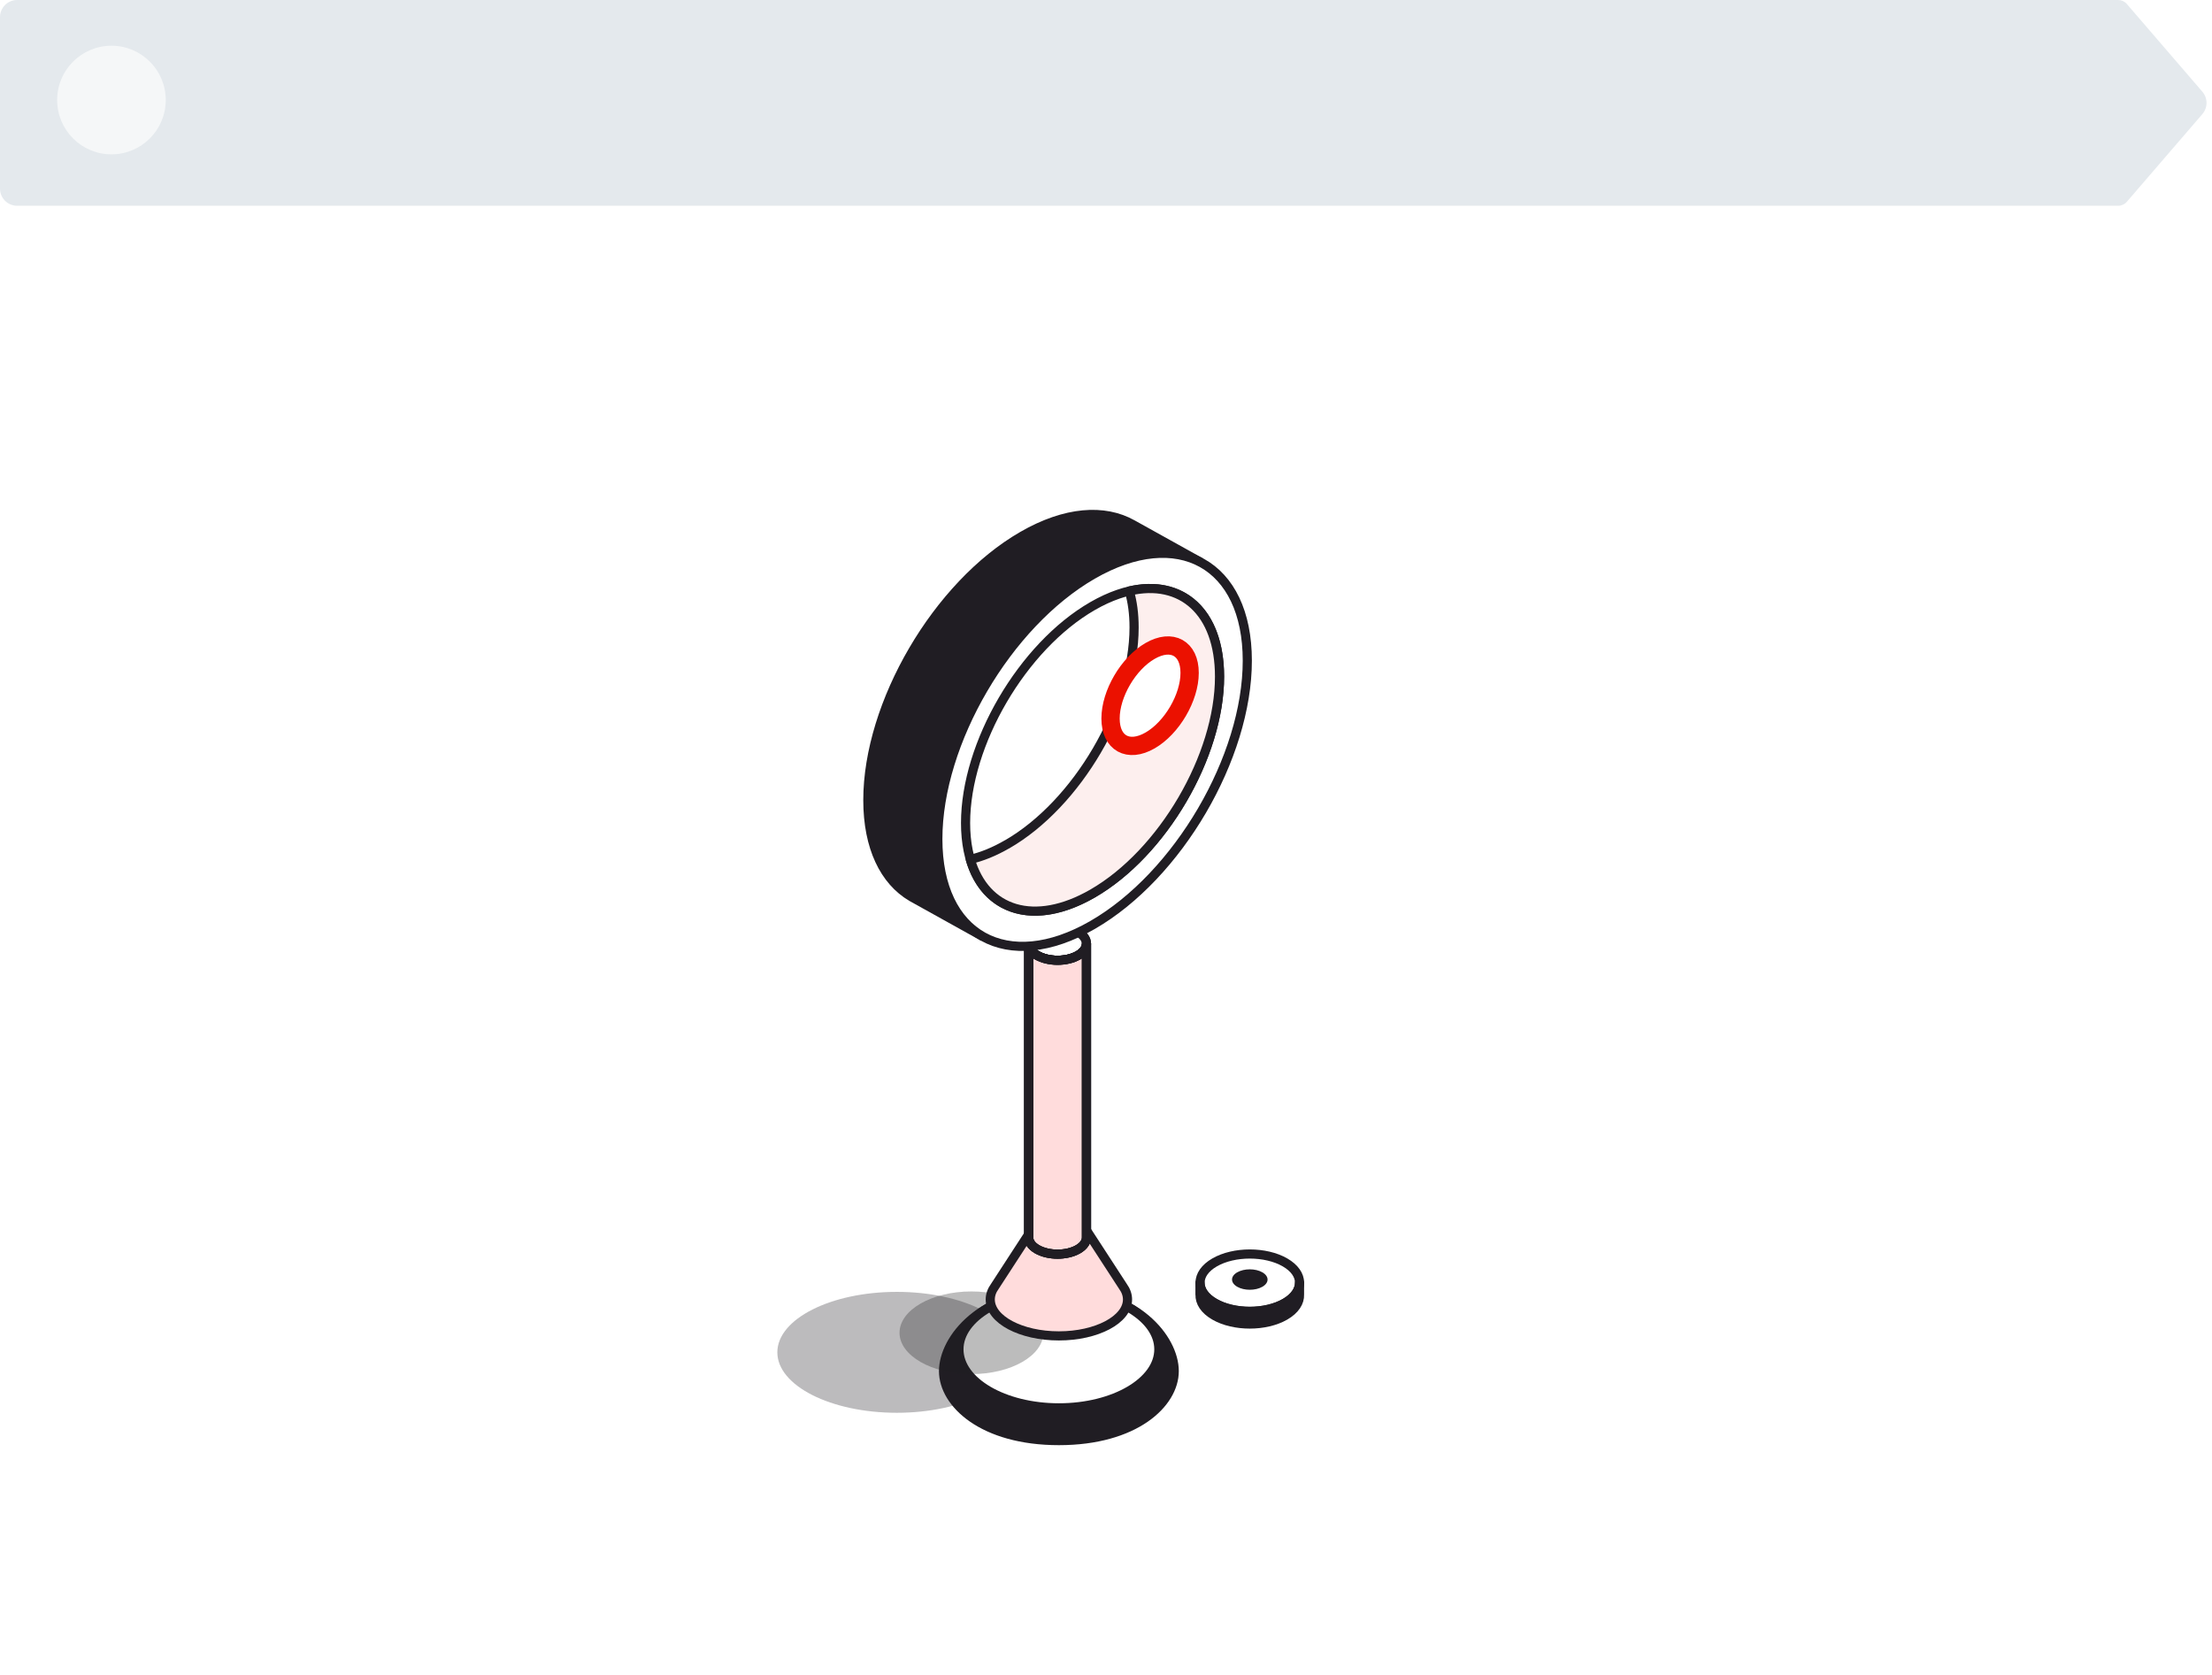 <?xml version="1.0" encoding="UTF-8"?>
<svg xmlns="http://www.w3.org/2000/svg" width="387" height="293" viewBox="0 0 387 293" fill="none">
  <g clip-path="url(#clip0_7920_7545)">
    <path d="M0 3C0 1.343 1.343 0 3 0H370.583C371.165 0 371.719 0.254 372.098 0.695L385.314 16.042C386.283 17.168 386.283 18.832 385.314 19.958L372.098 35.305C371.719 35.746 371.165 36 370.583 36H3C1.343 36 0 34.657 0 33V18V3Z" fill="#E4E9ED"></path>
    <circle cx="19.5" cy="17.5" r="9.5" fill="#F5F7F8"></circle>
    <g filter="url(#filter0_d_7920_7545)">
      <rect y="56" width="387" height="237" rx="16" fill="white"></rect>
      <path opacity="0.3" d="M156.91 247.162C168.458 247.162 177.82 242.427 177.82 236.586C177.82 230.745 168.458 226.009 156.91 226.009C145.362 226.009 136 230.745 136 236.586C136 242.427 145.362 247.162 156.91 247.162Z" fill="#201D23"></path>
      <path d="M205.438 239.873C205.438 245.529 198.567 252.028 185.257 252.028C171.947 252.028 165.076 245.522 165.076 239.873C165.076 234.223 171.724 225.82 185.257 225.82C198.79 225.82 205.438 234.217 205.438 239.873Z" fill="#201D23" stroke="#201D23" stroke-width="1.6" stroke-miterlimit="10"></path>
      <path d="M185.259 246.298C194.918 246.298 202.747 241.714 202.747 236.059C202.747 230.404 194.918 225.82 185.259 225.82C175.601 225.82 167.771 230.404 167.771 236.059C167.771 241.714 175.601 246.298 185.259 246.298Z" fill="white" stroke="#201D23" stroke-width="1.6" stroke-miterlimit="10"></path>
      <path opacity="0.3" d="M169.958 240.393C176.906 240.393 182.539 237.156 182.539 233.164C182.539 229.172 176.906 225.935 169.958 225.935C163.01 225.935 157.377 229.172 157.377 233.164C157.377 237.156 163.01 240.393 169.958 240.393Z" fill="#202021"></path>
      <path d="M196.461 225.044L185.257 207.813L174.053 225.044C173.533 225.753 173.25 226.529 173.25 227.339C173.25 230.855 178.629 233.71 185.257 233.71C191.885 233.71 197.265 230.855 197.265 227.339C197.265 226.529 196.981 225.76 196.461 225.044Z" fill="#FFDCDC" stroke="#201D23" stroke-width="1.6" stroke-miterlimit="10"></path>
      <path fill-rule="evenodd" clip-rule="evenodd" d="M181.459 163.03C183.429 161.896 186.635 161.896 188.606 163.03C190.577 164.164 190.577 166.014 188.606 167.148C186.635 168.281 183.429 168.281 181.459 167.148C179.488 166.014 179.488 164.164 181.459 163.03Z" fill="white" stroke="#201D23" stroke-width="1.6" stroke-miterlimit="10"></path>
      <path d="M181.459 163.03C183.429 161.896 186.635 161.896 188.606 163.03C190.577 164.164 190.577 166.014 188.606 167.148C186.635 168.281 183.429 168.281 181.459 167.148C179.488 166.014 179.488 164.164 181.459 163.03Z" stroke="#201D23" stroke-width="1.6" stroke-linecap="round" stroke-linejoin="round"></path>
      <path fill-rule="evenodd" clip-rule="evenodd" d="M190.084 216.418C190.118 217.188 189.625 217.971 188.606 218.558C186.635 219.692 183.429 219.692 181.458 218.558C180.439 217.971 179.946 217.188 179.98 216.418V165.089C179.98 165.831 180.473 166.58 181.458 167.147C183.429 168.281 186.635 168.281 188.606 167.147C189.591 166.58 190.084 165.831 190.084 165.089V216.418Z" fill="#FFDCDC" stroke="#201D23" stroke-width="1.6" stroke-miterlimit="10"></path>
      <path d="M190.084 216.418C190.118 217.188 189.625 217.971 188.606 218.558C186.635 219.692 183.429 219.692 181.458 218.558C180.439 217.971 179.946 217.188 179.98 216.418V165.089C179.98 165.831 180.473 166.58 181.458 167.147C183.429 168.281 186.635 168.281 188.606 167.147C189.591 166.58 190.084 165.831 190.084 165.089V216.418Z" stroke="#201D23" stroke-width="1.6" stroke-miterlimit="10"></path>
      <path d="M190.084 216.418C190.118 217.188 189.625 217.971 188.606 218.558C186.635 219.692 183.429 219.692 181.458 218.558C180.439 217.971 179.946 217.188 179.98 216.418V165.089C179.98 165.831 180.473 166.58 181.458 167.147C183.429 168.281 186.635 168.281 188.606 167.147C189.591 166.58 190.084 165.831 190.084 165.089V216.418Z" stroke="#201D23" stroke-width="1.6" stroke-linecap="round" stroke-linejoin="round"></path>
      <path fill-rule="evenodd" clip-rule="evenodd" d="M191.15 100.544C176.206 109.156 164.078 129.87 164.078 146.784C164.078 155.235 167.108 161.147 172.001 163.867L159.474 156.902C154.75 154.107 151.834 148.269 151.834 139.988C151.834 123.073 163.963 102.359 178.906 93.747C186.418 89.414 193.222 88.968 198.129 91.742L210.156 98.424C205.263 95.779 198.547 96.278 191.143 100.544H191.15Z" fill="#201D23" stroke="#201D23" stroke-width="1.6" stroke-miterlimit="10"></path>
      <path d="M218.222 115.581C218.222 132.489 206.094 153.21 191.15 161.822C176.207 170.434 164.078 163.692 164.078 146.784C164.078 129.877 176.207 109.156 191.15 100.544C206.094 91.931 218.222 98.667 218.222 115.581ZM213.369 118.376C213.369 132.253 203.414 149.261 191.15 156.328C178.886 163.395 168.931 157.867 168.931 143.983C168.931 130.1 178.886 113.098 191.15 106.031C203.414 98.964 213.369 104.499 213.369 118.376Z" fill="white" stroke="#201D23" stroke-width="1.6" stroke-linecap="round" stroke-linejoin="round"></path>
      <path d="M176.195 147.716C188.459 140.649 198.414 123.647 198.414 109.763C198.414 107.388 198.124 105.262 197.577 103.399C206.709 101.259 213.364 107.03 213.364 118.376C213.364 132.253 203.409 149.261 191.145 156.328C180.973 162.187 172.395 159.385 169.756 150.348C171.794 149.869 173.954 149.005 176.188 147.709H176.195V147.716Z" fill="#FDEFEE" stroke="#201D23" stroke-width="1.6" stroke-linecap="round" stroke-linejoin="round"></path>
      <path d="M208.131 117.721C208.131 122.041 205.033 127.339 201.213 129.539C197.393 131.74 194.295 130.019 194.295 125.699C194.295 121.379 197.393 116.081 201.213 113.881C205.033 111.68 208.131 113.401 208.131 117.721Z" fill="white" stroke="#EB1100" stroke-width="3.2" stroke-linecap="round" stroke-linejoin="round"></path>
      <path fill-rule="evenodd" clip-rule="evenodd" d="M224.816 220.853C221.421 218.895 215.9 218.895 212.505 220.853C209.11 222.81 209.11 225.989 212.505 227.946C215.9 229.904 221.421 229.904 224.816 227.946C228.211 225.989 228.211 222.81 224.816 220.853Z" fill="white"></path>
      <path d="M224.816 220.853C221.421 218.895 215.9 218.895 212.505 220.853C209.11 222.81 209.11 225.989 212.505 227.946C215.9 229.904 221.421 229.904 224.816 227.946C228.211 225.989 228.211 222.81 224.816 220.853Z" stroke="#201D23" stroke-width="1.6" stroke-linecap="round" stroke-linejoin="round"></path>
      <path fill-rule="evenodd" clip-rule="evenodd" d="M209.955 226.482C209.894 227.812 210.738 229.155 212.499 230.167C215.894 232.125 221.415 232.125 224.81 230.167C226.572 229.155 227.416 227.812 227.355 226.482V224.403C227.355 225.686 226.505 226.975 224.804 227.953C221.409 229.911 215.888 229.911 212.493 227.953C210.792 226.975 209.941 225.692 209.941 224.403V226.482H209.955Z" fill="#201D23"></path>
      <path d="M209.955 226.482C209.894 227.812 210.738 229.155 212.499 230.167C215.894 232.125 221.415 232.125 224.81 230.167C226.572 229.155 227.416 227.812 227.355 226.482V224.403C227.355 225.686 226.505 226.975 224.804 227.953C221.409 229.911 215.888 229.911 212.493 227.953C210.792 226.975 209.941 225.692 209.941 224.403V226.482H209.955Z" stroke="#201D23" stroke-width="1.6" stroke-linecap="round" stroke-linejoin="round"></path>
      <path fill-rule="evenodd" clip-rule="evenodd" d="M220.856 222.587C219.641 221.892 217.677 221.892 216.462 222.587C215.247 223.283 215.247 224.417 216.462 225.118C217.677 225.814 219.641 225.814 220.856 225.118C222.071 224.423 222.071 223.289 220.856 222.587Z" fill="#201D23"></path>
    </g>
  </g>
  <defs>
    <filter id="filter0_d_7920_7545" x="-60" y="-4" width="507" height="357" filterUnits="userSpaceOnUse" color-interpolation-filters="sRGB">
      <feFlood flood-opacity="0" result="BackgroundImageFix"></feFlood>
      <feColorMatrix in="SourceAlpha" type="matrix" values="0 0 0 0 0 0 0 0 0 0 0 0 0 0 0 0 0 0 127 0" result="hardAlpha"></feColorMatrix>
      <feOffset></feOffset>
      <feGaussianBlur stdDeviation="30"></feGaussianBlur>
      <feComposite in2="hardAlpha" operator="out"></feComposite>
      <feColorMatrix type="matrix" values="0 0 0 0 0.101 0 0 0 0 0.043 0 0 0 0 0.147 0 0 0 0.02 0"></feColorMatrix>
      <feBlend mode="normal" in2="BackgroundImageFix" result="effect1_dropShadow_7920_7545"></feBlend>
      <feBlend mode="normal" in="SourceGraphic" in2="effect1_dropShadow_7920_7545" result="shape"></feBlend>
    </filter>
    <clipPath id="clip0_7920_7545">
      <rect width="387" height="293" fill="white"></rect>
    </clipPath>
  </defs>
</svg>
